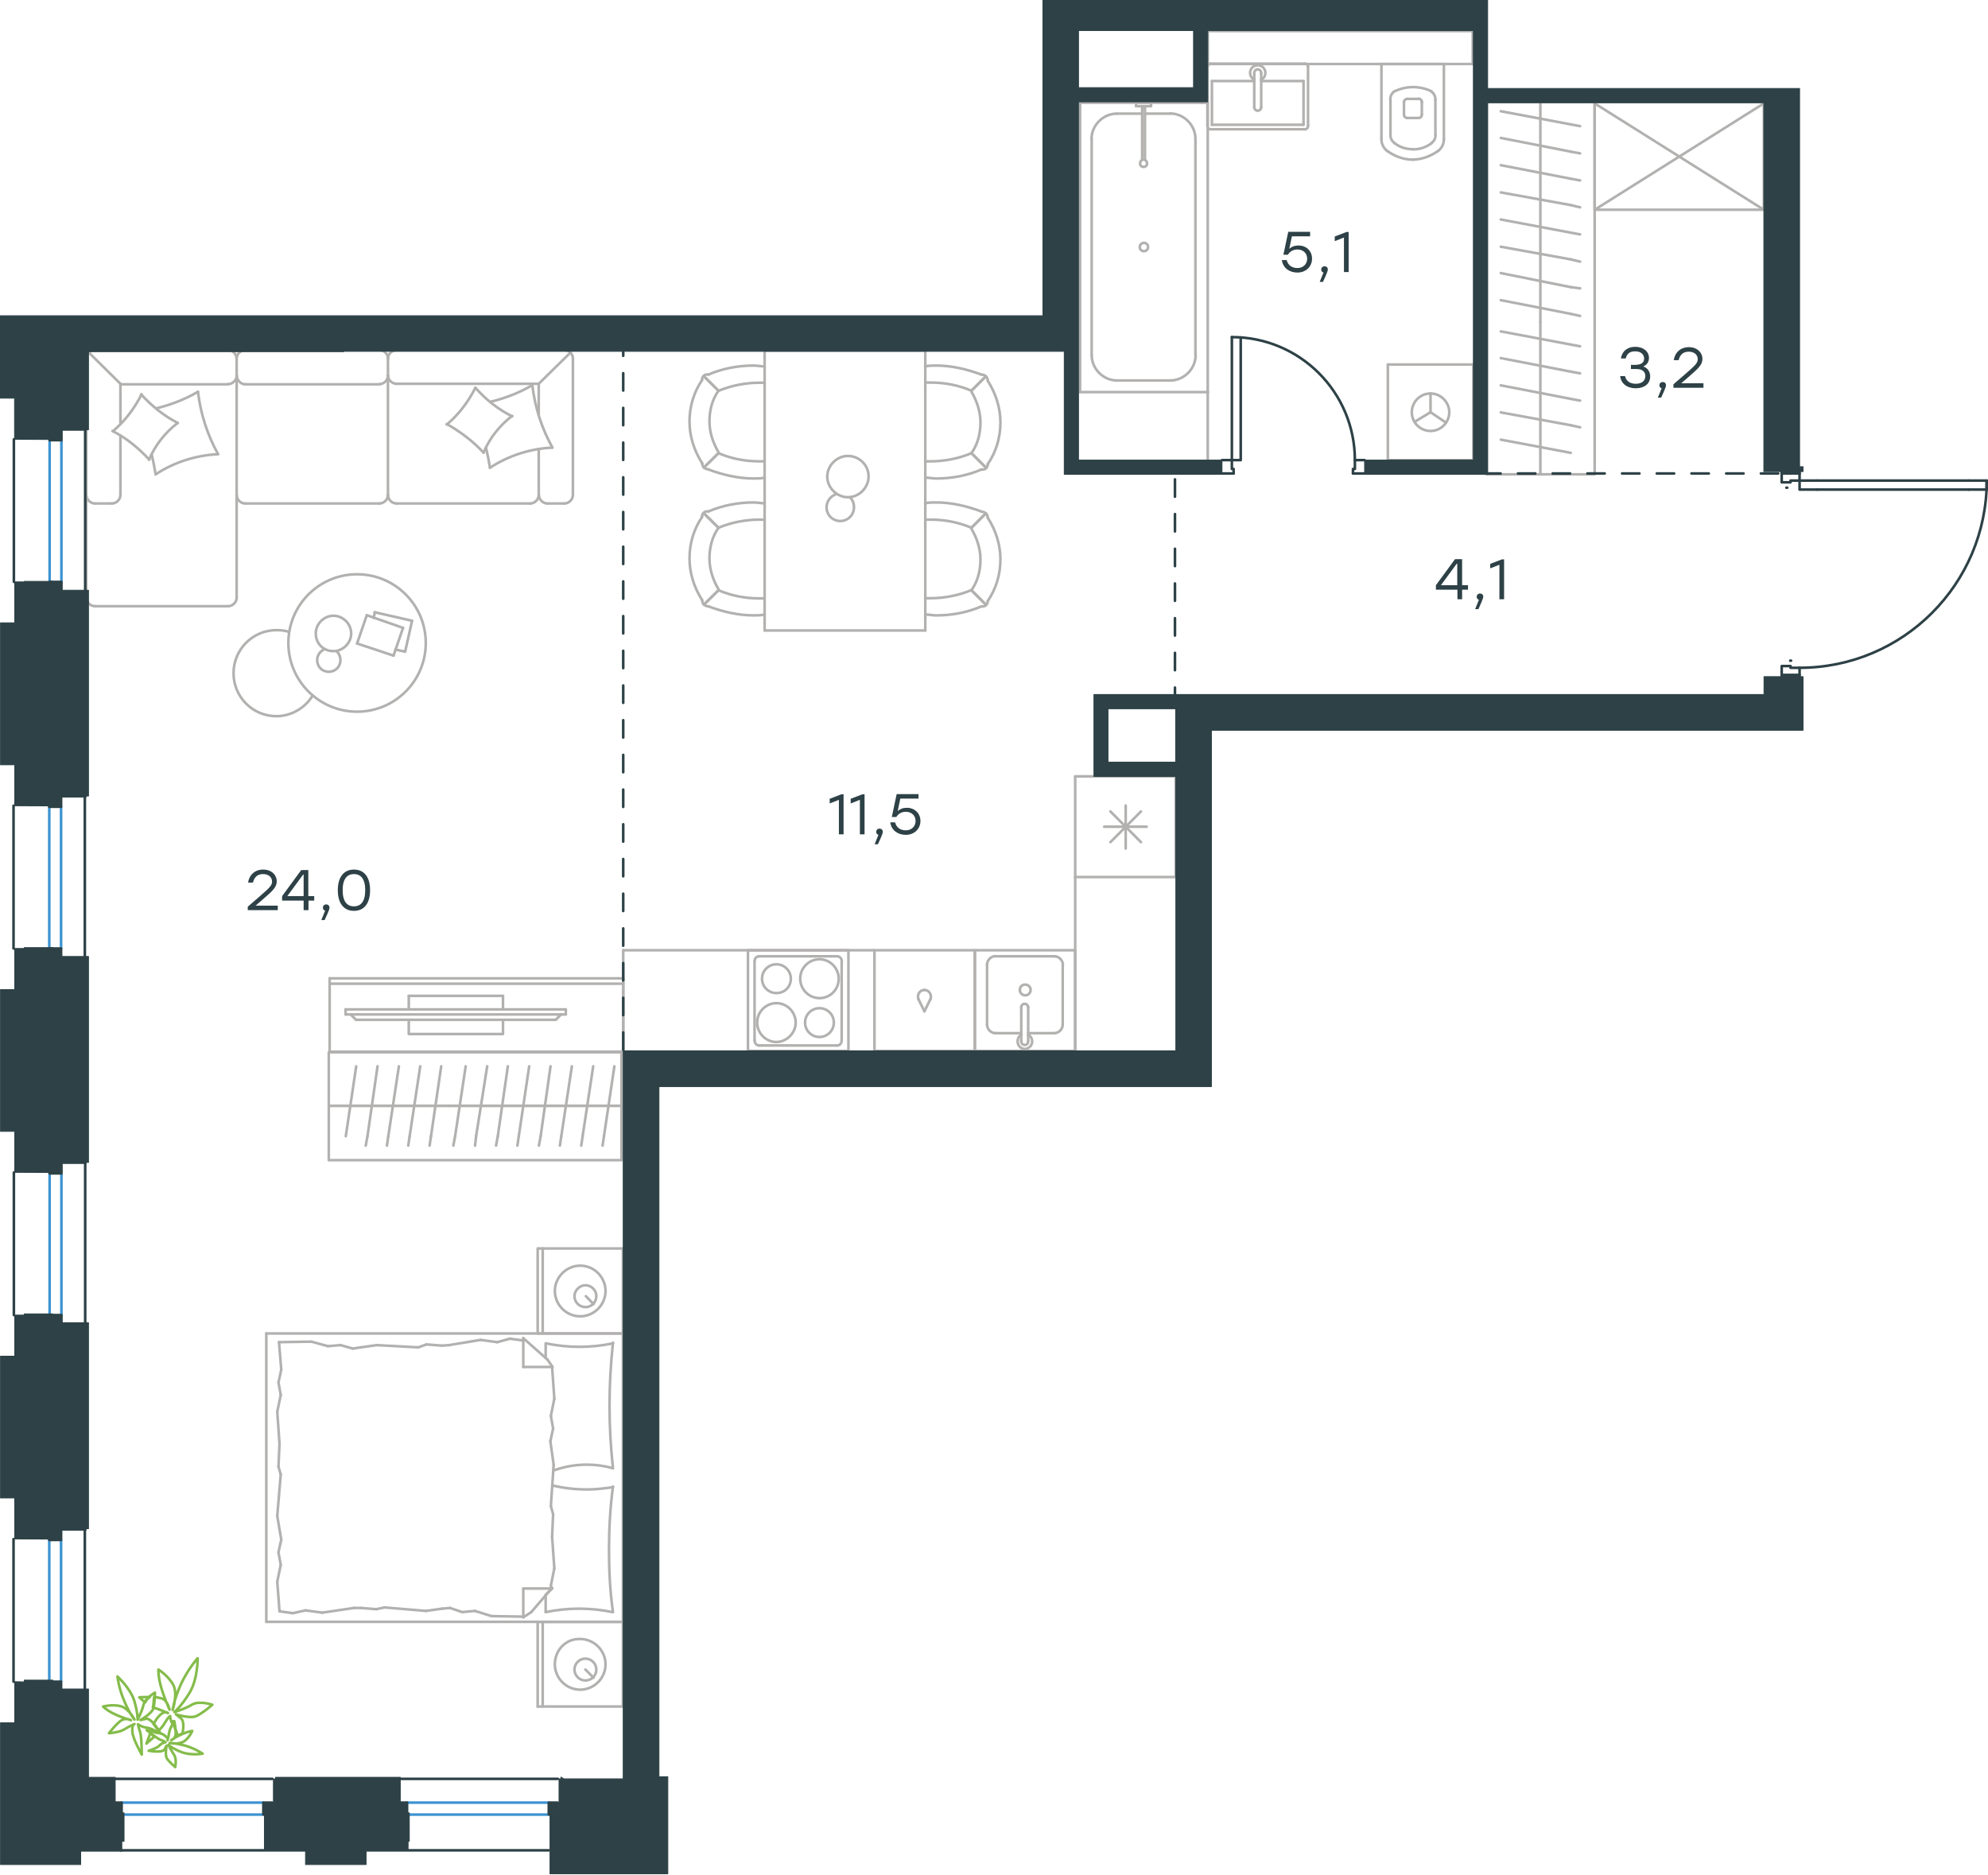 <?xml version="1.0" encoding="utf-8"?>
<!-- Generator: Adobe Illustrator 26.5.0, SVG Export Plug-In . SVG Version: 6.00 Build 0)  -->
<svg version="1.1" id="Слой_1" xmlns="http://www.w3.org/2000/svg" xmlns:xlink="http://www.w3.org/1999/xlink" x="0px" y="0px"
	 viewBox="0 0 1145.8 1080.5" style="enable-background:new 0 0 1145.8 1080.5;" xml:space="preserve">
<style type="text/css">
	.st0{fill:none;stroke:#B2B1B0;stroke-width:1.5;stroke-linecap:round;stroke-linejoin:round;stroke-miterlimit:22.926;}
	.st1{fill:none;stroke:#3C93D0;stroke-width:1.5;stroke-linecap:round;stroke-linejoin:round;stroke-miterlimit:22.926;}
	.st2{fill:none;stroke:#2D4146;stroke-width:1.5;stroke-linecap:round;stroke-linejoin:round;stroke-miterlimit:22.926;}
	.st3{fill:#2D4146;}
	.st4{fill:none;stroke:#2D4146;stroke-width:1.5;stroke-linecap:round;stroke-linejoin:round;stroke-miterlimit:10;}
	.st5{fill:#2D4146;stroke:#2D4146;stroke-width:0.5;stroke-linecap:round;stroke-linejoin:round;stroke-miterlimit:10;}
	
		.st6{fill:none;stroke:#2D4247;stroke-width:1.5;stroke-linecap:round;stroke-linejoin:round;stroke-miterlimit:22.926;stroke-dasharray:10;}
	.st7{fill:none;stroke:#84BC4A;stroke-width:1.5;stroke-linecap:round;stroke-linejoin:round;stroke-miterlimit:22.926;}
</style>
<g>
	<rect x="919.1" y="58.8" class="st0" width="97.5" height="62.1"/>
	<line class="st0" x1="919.1" y1="120.9" x2="1016.6" y2="59.6"/>
	<line class="st0" x1="919.1" y1="59.6" x2="1016.6" y2="120.9"/>
</g>
<g>
	<line class="st0" x1="887.8" y1="273.4" x2="887.8" y2="185.7"/>
	<line class="st0" x1="910.7" y1="199.6" x2="905.3" y2="198.6"/>
	<line class="st0" x1="905.3" y1="198.6" x2="865" y2="191"/>
	<line class="st0" x1="910.7" y1="215.2" x2="905.3" y2="214.2"/>
	<line class="st0" x1="905.3" y1="214.2" x2="865" y2="206.4"/>
	<line class="st0" x1="910.7" y1="230.9" x2="905.3" y2="229.9"/>
	<line class="st0" x1="905.3" y1="229.9" x2="865" y2="222.1"/>
	<line class="st0" x1="910.7" y1="246.3" x2="905.3" y2="245.1"/>
	<line class="st0" x1="905.3" y1="245.1" x2="865" y2="237.7"/>
	<line class="st0" x1="905.3" y1="261" x2="865" y2="253.4"/>
	<rect x="856.9" y="58.8" class="st0" width="62.2" height="214.6"/>
	<line class="st0" x1="887.8" y1="185.7" x2="887.8" y2="58.8"/>
	<line class="st0" x1="910.7" y1="72.7" x2="905.3" y2="71.7"/>
	<line class="st0" x1="905.3" y1="71.7" x2="865" y2="64.1"/>
	<line class="st0" x1="910.7" y1="88.4" x2="905.3" y2="87.4"/>
	<line class="st0" x1="905.3" y1="87.4" x2="865" y2="79.5"/>
	<line class="st0" x1="910.7" y1="104" x2="905.3" y2="103"/>
	<line class="st0" x1="905.3" y1="103" x2="865" y2="95.2"/>
	<line class="st0" x1="910.7" y1="119.5" x2="905.3" y2="118.2"/>
	<line class="st0" x1="905.3" y1="118.2" x2="865" y2="110.9"/>
	<line class="st0" x1="910.7" y1="135.1" x2="905.3" y2="134.1"/>
	<line class="st0" x1="905.3" y1="134.1" x2="865" y2="126.5"/>
	<line class="st0" x1="910.7" y1="150.8" x2="905.3" y2="149.5"/>
	<line class="st0" x1="905.3" y1="149.5" x2="865" y2="142.2"/>
	<line class="st0" x1="910.7" y1="166.2" x2="905.3" y2="165.5"/>
	<line class="st0" x1="905.3" y1="165.5" x2="865" y2="157.4"/>
	<line class="st0" x1="905.3" y1="180.9" x2="865" y2="173"/>
	<line class="st0" x1="910.7" y1="182.1" x2="905.3" y2="180.9"/>
</g>
<g>
	<line class="st0" x1="832.5" y1="36.9" x2="796.2" y2="36.9"/>
	<g>
		<line class="st0" x1="832.2" y1="80.2" x2="832.2" y2="36.9"/>
		<line class="st0" x1="801.4" y1="57.4" x2="801.4" y2="77.8"/>
		<line class="st0" x1="827.3" y1="77.8" x2="827.3" y2="57.4"/>
		<line class="st0" x1="809.2" y1="58.5" x2="809.2" y2="66"/>
		<line class="st0" x1="819.5" y1="66" x2="819.5" y2="58.5"/>
		<line class="st0" x1="817.5" y1="57" x2="811.2" y2="57"/>
		<line class="st0" x1="796.2" y1="36.9" x2="796.2" y2="80.2"/>
		<line class="st0" x1="811.2" y1="68" x2="817.5" y2="68"/>
		<path class="st0" d="M799.4,86.9c4.3,3.1,9.4,5.1,14.6,5.1c0,0,0,0,0.4,0"/>
		<path class="st0" d="M811.2,57c-1.2,0-2,0.8-2,2"/>
		<path class="st0" d="M803.7,52.6c-1.6,1.2-2.4,2.8-2.4,4.7"/>
		<path class="st0" d="M809.2,66c0,1.2,0.8,2,2,2"/>
		<path class="st0" d="M803.7,82.5c3.2,2.4,6.7,3.5,10.6,3.5"/>
		<path class="st0" d="M817.5,68c1.2,0,2-0.8,2-2"/>
		<path class="st0" d="M819.5,58.9c0-1.2-0.8-2-2-2"/>
		<path class="st0" d="M827.3,57.4c0-2-0.8-3.5-2.4-4.7"/>
		<path class="st0" d="M825,52.6c-3.2-1.6-7.1-2.4-10.6-2.4c-3.5,0-7.1,0.8-10.6,2.4"/>
		<path class="st0" d="M825,82.5c1.6-1.2,2.4-2.8,2.4-4.7"/>
		<path class="st0" d="M814,92L814,92c5.5,0,10.6-2,15-5.1"/>
		<path class="st0" d="M796.2,80.2c0,2.8,1.2,5.1,3.2,6.7"/>
		<path class="st0" d="M829,86.9c2-1.6,3.2-3.9,3.2-6.7"/>
		<path class="st0" d="M814.4,86.1L814.4,86.1c3.9,0,7.5-1.2,10.6-3.5"/>
		<path class="st0" d="M801.4,77.8c0,2,0.8,3.5,2.4,4.7"/>
	</g>
	<rect x="696.1" y="17.9" class="st0" width="152.7" height="19"/>
</g>
<g>
	<line class="st0" x1="698.5" y1="71.9" x2="698.5" y2="46.7"/>
	<line class="st0" x1="698.5" y1="46.7" x2="722.9" y2="46.7"/>
	<line class="st0" x1="726.9" y1="46.7" x2="751.3" y2="46.7"/>
	<line class="st0" x1="751.3" y1="71.9" x2="698.5" y2="71.9"/>
	<line class="st0" x1="751.3" y1="46.7" x2="751.3" y2="71.9"/>
	<line class="st0" x1="752.2" y1="36.7" x2="697.7" y2="36.7"/>
	<line class="st0" x1="753.9" y1="72.5" x2="753.9" y2="38.7"/>
	<line class="st0" x1="697.7" y1="74.5" x2="752.2" y2="74.5"/>
	<line class="st0" x1="695.9" y1="38.7" x2="695.9" y2="72.5"/>
	<path class="st0" d="M695.9,72.5c0,1.2,0.7,2,1.7,2"/>
	<path class="st0" d="M752.2,74.5c1,0,1.7-0.8,1.7-2"/>
	<path class="st0" d="M753.9,38.7c0-1.2-0.7-2-1.7-2"/>
	<path class="st0" d="M697.7,36.7c-0.7,0-1.7,0.8-1.7,2"/>
	<line class="st0" x1="726.9" y1="61.8" x2="726.9" y2="42.3"/>
	<line class="st0" x1="722.9" y1="42.3" x2="722.9" y2="61.8"/>
	<path class="st0" d="M726.9,61.8L726.9,61.8c0,1.1-0.9,2-2,2c-1.1,0-2-0.9-2-2v0"/>
	<path class="st0" d="M722.9,45.9c-1.5-0.7-2.4-2.3-2.4-3.9c0-2.5,2-4.4,4.4-4.4c2.5,0,4.4,2,4.4,4.4c0,1.7-0.9,3.2-2.4,3.9"/>
	<path class="st0" d="M722.9,42.3c0-0.1,0-0.2,0-0.3c0-1.1,0.9-2,2-2c1.1,0,2,0.9,2,2c0,0.1,0,0.2,0,0.3"/>
</g>
<g>
	<line class="st0" x1="660.5" y1="65.5" x2="674.5" y2="65.5"/>
	<line class="st0" x1="643.7" y1="65.5" x2="658.3" y2="65.5"/>
	<line class="st0" x1="689" y1="80" x2="689" y2="204.7"/>
	<line class="st0" x1="674.5" y1="219.3" x2="643.7" y2="219.3"/>
	<line class="st0" x1="622.5" y1="226" x2="622.5" y2="59.2"/>
	<line class="st0" x1="696.1" y1="226" x2="622.5" y2="226"/>
	<line class="st0" x1="629.2" y1="204.7" x2="629.2" y2="80"/>
	<line class="st0" x1="696.1" y1="59.2" x2="696.1" y2="226"/>
	<line class="st0" x1="622.5" y1="59.2" x2="696.1" y2="59.2"/>
	<path class="st0" d="M674.5,219.3c7.9,0,14.6-6.7,14.6-14.6"/>
	<path class="st0" d="M643.7,65.5c-7.9,0-14.6,6.7-14.6,14.6"/>
	<path class="st0" d="M629.2,204.7c0,7.9,6.7,14.6,14.6,14.6"/>
	<path class="st0" d="M689,80c0-7.9-6.7-14.6-14.6-14.6"/>
	<line class="st0" x1="691.8" y1="59.2" x2="693.7" y2="59.2"/>
	<line class="st0" x1="659.9" y1="61.2" x2="659.9" y2="92.2"/>
	<line class="st0" x1="658.3" y1="92.2" x2="658.3" y2="61.2"/>
	<line class="st0" x1="654.8" y1="59.2" x2="663.4" y2="59.2"/>
	<line class="st0" x1="663.4" y1="59.2" x2="663.4" y2="61.2"/>
	<line class="st0" x1="663.4" y1="61.2" x2="654.8" y2="61.2"/>
	<line class="st0" x1="654.8" y1="61.2" x2="654.8" y2="59.2"/>
	<path class="st0" d="M658.3,92.2c-0.8,0.4-1.2,1.2-1.2,2c0,1.2,0.8,2,2,2c1.2,0,2-0.8,2-2c0-0.8-0.4-1.6-1.2-2"/>
	<path class="st0" d="M659.3,140c-1.3,0-2.4,1.1-2.4,2.4s1.1,2.4,2.4,2.4c1.3,0,2.4-1.1,2.4-2.4C661.7,140.9,660.6,140,659.3,140z"
		/>
</g>
<g>
	<line class="st0" x1="849.2" y1="210.1" x2="799.9" y2="210.1"/>
	<g>
		<line class="st0" x1="799.9" y1="265.2" x2="799.9" y2="210.1"/>
		<line class="st0" x1="834.4" y1="265.2" x2="849.2" y2="265.2"/>
		<line class="st0" x1="799.9" y1="265.2" x2="849.2" y2="265.2"/>
		<line class="st0" x1="824.5" y1="237.6" x2="833.4" y2="243.6"/>
		<line class="st0" x1="824.5" y1="237.6" x2="824.5" y2="226.8"/>
		<line class="st0" x1="824.5" y1="237.6" x2="815.2" y2="243.2"/>
		<path class="st0" d="M824.5,226.8c-6,0-10.8,4.9-10.8,10.8c0,6,4.9,10.8,10.8,10.8c6,0,10.8-4.9,10.8-10.8
			C835.3,231.9,830.5,226.8,824.5,226.8z"/>
		<line class="st0" x1="849.2" y1="265.2" x2="849.2" y2="210"/>
	</g>
</g>
<line class="st0" x1="696.1" y1="226" x2="696.1" y2="264.6"/>
<g>
	<line class="st0" x1="677.6" y1="447.5" x2="677.6" y2="505.5"/>
	<line class="st0" x1="648.8" y1="464.3" x2="648.8" y2="489.1"/>
	<line class="st0" x1="640" y1="485.4" x2="657.6" y2="467.7"/>
	<line class="st0" x1="640" y1="467.7" x2="657.6" y2="485.4"/>
	<line class="st0" x1="636.4" y1="476.5" x2="660.9" y2="476.5"/>
	<line class="st0" x1="677.6" y1="505.5" x2="619.7" y2="505.5"/>
	<line class="st0" x1="619.7" y1="447.5" x2="619.7" y2="505.5"/>
	<line class="st0" x1="677.6" y1="447.5" x2="619.7" y2="447.5"/>
</g>
<g>
	<rect x="561.8" y="547.7" class="st0" width="57.9" height="58"/>
	<line class="st0" x1="588.6" y1="580.6" x2="588.6" y2="600"/>
	<line class="st0" x1="592.6" y1="595.5" x2="607.8" y2="595.5"/>
	<line class="st0" x1="607.8" y1="551.2" x2="573.7" y2="551.2"/>
	<line class="st0" x1="573.7" y1="595.5" x2="588.6" y2="595.5"/>
	<line class="st0" x1="568.9" y1="556" x2="568.9" y2="590.6"/>
	<line class="st0" x1="592.6" y1="600" x2="592.6" y2="580.6"/>
	<line class="st0" x1="612.5" y1="590.6" x2="612.5" y2="556"/>
	<path class="st0" d="M588.6,580.6L588.6,580.6c0-1.1,0.8-2,2-2c1.1,0,2,0.9,2,2"/>
	<path class="st0" d="M612.5,590.6c0,2.6-2.3,4.9-4.8,4.9"/>
	<path class="st0" d="M592.6,596.3c1.4,0.9,2.3,2.3,2.3,4c0,2.3-2,4.3-4.2,4.3c-2.3,0-4.2-2-4.2-4.3c0-1.7,0.8-3.1,2.3-4"/>
	<path class="st0" d="M568.9,556c0-2.6,2.3-4.9,4.8-4.9"/>
	<path class="st0" d="M573.7,595.5c-2.5,0-4.8-2.3-4.8-4.9"/>
	<path class="st0" d="M607.8,551.2c2.5,0,4.8,2.3,4.8,4.9"/>
	<path class="st0" d="M592.6,600v0.3c0,1.1-0.8,2-2,2c-1.1,0-2-0.9-2-2V600"/>
	<path class="st0" d="M587.8,570.6c0,1.7,1.4,3.1,3.1,3.1c1.7,0,3.1-1.4,3.1-3.1c0-1.7-1.4-3.1-3.1-3.1
		C588.9,567.5,587.8,568.9,587.8,570.6z"/>
</g>
<g>
	<path class="st0" d="M455.8,564.1c0-4.6-3.7-8.3-8.3-8.3c-4.6,0-8.3,3.7-8.3,8.3c0,4.6,3.7,8.3,8.3,8.3
		C452,572.4,455.8,569,455.8,564.1z"/>
	<path class="st0" d="M458.6,589.4c0-6-4.9-11.2-11.1-11.2c-6,0-11.1,4.9-11.1,11.2c0,6,4.9,11.2,11.1,11.2
		C453.5,600.5,458.6,595.4,458.6,589.4z"/>
	<path class="st0" d="M480.6,589.4c0-4.6-3.7-8.3-8.3-8.3c-4.6,0-8.3,3.7-8.3,8.3c0,4.6,3.7,8.3,8.3,8.3
		C476.9,597.7,480.6,594,480.6,589.4z"/>
	<path class="st0" d="M483.4,564.1c0-6-4.9-11.2-11.1-11.2c-6,0-11.1,4.9-11.1,11.2c0,6,4.9,11.2,11.1,11.2S483.4,570.4,483.4,564.1
		z"/>
	<line class="st0" x1="434.9" y1="599.7" x2="434.9" y2="554.1"/>
	<line class="st0" x1="482.6" y1="602.6" x2="437.5" y2="602.6"/>
	<line class="st0" x1="485.1" y1="554.1" x2="485.1" y2="599.7"/>
	<line class="st0" x1="437.5" y1="551.2" x2="482.6" y2="551.2"/>
	<path class="st0" d="M485.1,599.7L485.1,599.7c0,1.7-1.1,2.9-2.6,2.9"/>
	<path class="st0" d="M434.9,554.1L434.9,554.1c0-1.7,1.1-2.9,2.6-2.9"/>
	<path class="st0" d="M437.5,602.6L437.5,602.6c-1.4,0-2.6-1.4-2.6-2.9"/>
	<path class="st0" d="M482.6,551.2L482.6,551.2c1.4,0,2.6,1.4,2.6,2.9"/>
	<rect x="431.1" y="547.7" class="st0" width="57.9" height="58"/>
</g>
<g>
	<rect x="504" y="547.7" class="st0" width="57.9" height="58"/>
	<line class="st0" x1="532.8" y1="582.9" x2="536.2" y2="576"/>
	<line class="st0" x1="529.4" y1="576" x2="532.8" y2="582.9"/>
	<path class="st0" d="M529.4,576c-0.3-0.6-0.3-1.1-0.3-1.7c0-2,1.7-3.7,3.7-3.7"/>
	<path class="st0" d="M536.2,576c0.3-0.6,0.3-1.1,0.3-1.7c0-2-1.7-3.7-3.7-3.7"/>
</g>
<line class="st0" x1="619.7" y1="505.5" x2="619.7" y2="605.8"/>
<line class="st0" x1="504" y1="547.7" x2="359.2" y2="547.7"/>
<line class="st0" x1="359.2" y1="547.7" x2="359.2" y2="605.1"/>
<g>
	<line class="st0" x1="440.7" y1="363.4" x2="440.7" y2="202"/>
	<line class="st0" x1="533.3" y1="202" x2="533.3" y2="363.4"/>
	<g>
		<line class="st0" x1="440.7" y1="202" x2="533.3" y2="202"/>
		<line class="st0" x1="533.3" y1="363.4" x2="440.7" y2="363.4"/>
		<path class="st0" d="M488.7,262.8c-6.4,0-11.9,5.5-11.9,11.9c0,6.4,5.5,11.9,11.9,11.9c6.4,0,11.9-5.5,11.9-11.9
			C500.7,268,495.1,262.8,488.7,262.8z"/>
		<path class="st0" d="M489.9,286.6c1.5,1.5,2.3,3.5,2.3,5.8c0,4.4-3.5,7.9-7.9,7.9s-7.9-3.5-7.9-7.9c0-3.5,2.3-6.4,5.5-7.6"/>
	</g>
	<g>
		<path class="st0" d="M559.9,261.2c3.7-5.2,5.2-11.5,5.2-17.7c0-6.3-2.1-12.5-5.2-17.7"/>
		<path class="st0" d="M533.3,275.3c2.1,0,4.2,0.5,6.3,0.5c8.9,0,17.7-1.6,26.1-5.2"/>
		<path class="st0" d="M565.6,215.9c-8.3-3.1-17.2-5.2-26.1-5.2c-2.1,0-4.2,0-6.3,0.5"/>
		<path class="st0" d="M533.3,265.9c1,0,2.1,0,3.1,0c7.8,0,16.2-1.6,23.5-4.7"/>
		<path class="st0" d="M559.9,225.2c-7.3-3.1-15.1-4.7-23.5-4.7c-1,0-2.1,0-3.1,0"/>
		<path class="st0" d="M569.3,267.5c4.7-6.8,7.3-15.1,7.3-24c0-8.3-2.6-16.7-7.3-24"/>
		<line class="st0" x1="559.9" y1="261.2" x2="568.2" y2="269.5"/>
		<line class="st0" x1="559.9" y1="225.2" x2="568.2" y2="216.9"/>
		<line class="st0" x1="559.9" y1="261.2" x2="568.2" y2="269.5"/>
		<line class="st0" x1="559.9" y1="225.2" x2="568.2" y2="216.9"/>
		<path class="st0" d="M569.3,219.5c0-2.1-1.6-3.6-3.7-3.6"/>
		<path class="st0" d="M565.6,270.6c2.1,0.4,3.7-1,3.7-3.1"/>
		<path class="st0" d="M559.9,340.2c3.7-5.2,5.2-11.5,5.2-17.7c0-6.3-2.1-12.5-5.2-17.7"/>
		<path class="st0" d="M533.3,354.2c2.1,0,4.2,0.5,6.3,0.5c8.9,0,17.7-1.6,26.1-5.2"/>
		<path class="st0" d="M565.6,294.8c-8.3-3.1-17.2-5.2-26.1-5.2c-2.1,0-4.2,0-6.3,0.5"/>
		<path class="st0" d="M533.3,344.8c1,0,2.1,0,3.1,0c7.8,0,16.2-1.6,23.5-4.7"/>
		<path class="st0" d="M559.9,304.2c-7.3-3.1-15.1-4.7-23.5-4.7c-1,0-2.1,0-3.1,0"/>
		<path class="st0" d="M569.3,346.4c4.7-6.8,7.3-15.1,7.3-24c0-8.3-2.6-16.7-7.3-24"/>
		<line class="st0" x1="559.9" y1="340.2" x2="568.2" y2="348.5"/>
		<line class="st0" x1="559.9" y1="304.2" x2="568.2" y2="295.9"/>
		<line class="st0" x1="559.9" y1="340.2" x2="568.2" y2="348.5"/>
		<line class="st0" x1="559.9" y1="304.2" x2="568.2" y2="295.9"/>
		<path class="st0" d="M569.3,298.5c0-2.1-1.6-3.6-3.7-3.6"/>
		<path class="st0" d="M565.6,349.5c2.1,0.4,3.7-1,3.7-3.1"/>
	</g>
	<g>
		<path class="st0" d="M414.1,304.2c-3.7,5.2-5.2,11.5-5.2,17.7c0,6.3,2.1,12.5,5.2,17.7"/>
		<path class="st0" d="M440.7,290.1c-2.1,0-4.2-0.5-6.3-0.5c-8.9,0-17.7,1.6-26.1,5.2"/>
		<path class="st0" d="M408.3,349.5c8.3,3.1,17.2,5.2,26.1,5.2c2.1,0,4.2,0,6.3-0.5"/>
		<path class="st0" d="M440.7,299.5c-1,0-2.1,0-3.1,0c-7.8,0-16.2,1.6-23.5,4.7"/>
		<path class="st0" d="M414.1,340.2c7.3,3.1,15.1,4.7,23.5,4.7c1,0,2.1,0,3.1,0"/>
		<path class="st0" d="M404.7,297.9c-4.7,6.8-7.3,15.1-7.3,24c0,8.3,2.6,16.7,7.3,24"/>
		<line class="st0" x1="414.1" y1="304.2" x2="405.7" y2="295.9"/>
		<line class="st0" x1="414.1" y1="340.2" x2="405.7" y2="348.5"/>
		<line class="st0" x1="414.1" y1="304.2" x2="405.7" y2="295.9"/>
		<line class="st0" x1="414.1" y1="340.2" x2="405.7" y2="348.5"/>
		<path class="st0" d="M404.7,345.9c0,2.1,1.6,3.6,3.7,3.6"/>
		<path class="st0" d="M408.3,294.8c-2.1-0.4-3.7,1-3.7,3.1"/>
		<path class="st0" d="M414.1,225.2c-3.7,5.2-5.2,11.5-5.2,17.7c0,6.3,2.1,12.5,5.2,17.7"/>
		<path class="st0" d="M440.7,211.2c-2.1,0-4.2-0.5-6.3-0.5c-8.9,0-17.7,1.6-26.1,5.2"/>
		<path class="st0" d="M408.3,270.6c8.3,3.1,17.2,5.2,26.1,5.2c2.1,0,4.2,0,6.3-0.5"/>
		<path class="st0" d="M440.7,220.6c-1,0-2.1,0-3.1,0c-7.8,0-16.2,1.6-23.5,4.7"/>
		<path class="st0" d="M414.1,261.2c7.3,3.1,15.1,4.7,23.5,4.7c1,0,2.1,0,3.1,0"/>
		<path class="st0" d="M404.7,219c-4.7,6.8-7.3,15.1-7.3,24c0,8.3,2.6,16.7,7.3,24"/>
		<line class="st0" x1="414.1" y1="225.2" x2="405.7" y2="216.9"/>
		<line class="st0" x1="414.1" y1="261.2" x2="405.7" y2="269.5"/>
		<line class="st0" x1="414.1" y1="225.2" x2="405.7" y2="216.9"/>
		<line class="st0" x1="414.1" y1="261.2" x2="405.7" y2="269.5"/>
		<path class="st0" d="M404.7,266.9c0,2.1,1.6,3.6,3.7,3.6"/>
		<path class="st0" d="M408.3,215.9c-2.1-0.4-3.7,1-3.7,3.1"/>
	</g>
</g>
<g>
	<line class="st0" x1="330.2" y1="206.7" x2="330.2" y2="285.3"/>
	<line class="st0" x1="218.7" y1="290.2" x2="141.3" y2="290.2"/>
	<line class="st0" x1="136.4" y1="285.3" x2="136.4" y2="344.5"/>
	<line class="st0" x1="131.4" y1="349.4" x2="54.7" y2="349.4"/>
	<line class="st0" x1="49.7" y1="344.5" x2="49.7" y2="206.7"/>
	<line class="st0" x1="54.7" y1="201.7" x2="131.4" y2="201.7"/>
	<line class="st0" x1="325.3" y1="290.2" x2="315.5" y2="290.2"/>
	<line class="st0" x1="310.5" y1="285.3" x2="310.5" y2="258.8"/>
	<line class="st0" x1="310.5" y1="221.2" x2="228.5" y2="221.2"/>
	<line class="st0" x1="69.4" y1="221.2" x2="69.4" y2="244.1"/>
	<line class="st0" x1="64.5" y1="290.2" x2="54.7" y2="290.2"/>
	<line class="st0" x1="49.7" y1="285.3" x2="49.7" y2="206.7"/>
	<line class="st0" x1="328.6" y1="203.4" x2="310.5" y2="221.2"/>
	<line class="st0" x1="69.4" y1="221.2" x2="51.2" y2="203.2"/>
	<line class="st0" x1="223.6" y1="216.5" x2="223.6" y2="206.7"/>
	<line class="st0" x1="136.4" y1="285.3" x2="136.4" y2="216.5"/>
	<line class="st0" x1="223.6" y1="285.3" x2="223.6" y2="216.5"/>
	<line class="st0" x1="136.4" y1="216.5" x2="136.4" y2="206.7"/>
	<line class="st0" x1="305.6" y1="290.2" x2="228.5" y2="290.2"/>
	<line class="st0" x1="228.5" y1="201.7" x2="325.3" y2="201.7"/>
	<line class="st0" x1="218.7" y1="221.5" x2="141.3" y2="221.5"/>
	<line class="st0" x1="141.3" y1="201.7" x2="218.7" y2="201.7"/>
	<line class="st0" x1="131.4" y1="221.5" x2="69.4" y2="221.5"/>
	<line class="st0" x1="69.4" y1="251.1" x2="69.4" y2="285.3"/>
	<line class="st0" x1="310.5" y1="239.2" x2="310.5" y2="221.2"/>
	<path class="st0" d="M325.3,201.7c2.6,0,4.9,2.3,4.9,4.9"/>
	<path class="st0" d="M49.7,206.7c0-2.6,2.3-4.9,4.9-4.9"/>
	<path class="st0" d="M54.7,349.4c-2.6,0-4.9-2.3-4.9-4.9"/>
	<path class="st0" d="M330.2,285.3c0,2.6-2.3,4.9-4.9,4.9"/>
	<path class="st0" d="M315.5,290.2c-2.6,0-4.9-2.3-4.9-4.9"/>
	<path class="st0" d="M310.5,285.3c0,2.6-2.3,4.9-4.9,4.9"/>
	<path class="st0" d="M141.3,290.2c-2.6,0-4.9-2.3-4.9-4.9"/>
	<path class="st0" d="M223.6,285.3c0,2.6-2.3,4.9-4.9,4.9"/>
	<path class="st0" d="M228.5,290.2c-2.6,0-4.9-2.3-4.9-4.9"/>
	<path class="st0" d="M69.4,285.3c0,2.6-2.3,4.9-4.9,4.9"/>
	<path class="st0" d="M54.7,290.2c-2.6,0-4.9-2.3-4.9-4.9"/>
	<path class="st0" d="M228.5,221.2c-2.6,0-4.9-2.3-4.9-4.9"/>
	<path class="st0" d="M223.6,206.7c0-2.6,2.3-4.9,4.9-4.9"/>
	<path class="st0" d="M223.6,216.5c0,2.6-2.3,4.9-4.9,4.9"/>
	<path class="st0" d="M218.7,201.7c2.6,0,4.9,2.3,4.9,4.9"/>
	<path class="st0" d="M141.3,221.5c-2.6,0-4.9-2.5-4.9-5.2"/>
	<path class="st0" d="M136.4,206.7c0-2.6,2.3-4.9,4.9-4.9"/>
	<path class="st0" d="M136.4,216.5c0,2.6-2.3,4.9-4.9,4.9"/>
	<path class="st0" d="M131.4,201.7c2.6,0,4.9,2.3,4.9,4.9"/>
	<path class="st0" d="M87.4,261.8c0.9,3.8,1.7,7.8,2.3,11.6"/>
	<path class="st0" d="M89.7,273.4c10.7-7,23.2-11,35.9-11.6"/>
	<path class="st0" d="M125.7,261.8c-6.1-11-10.1-23.2-11.6-36"/>
	<path class="st0" d="M114.1,225.8c-7.5,4.4-15.6,7.5-24.1,9.6"/>
	<path class="st0" d="M64.8,248.4c8.1,4.1,15.1,9.9,21.2,16.5"/>
	<path class="st0" d="M85.9,265c3.5-8.4,9.3-15.7,16.5-21.2"/>
	<path class="st0" d="M102.5,243.8c-8.1-4.1-15.1-9.9-21.2-16.5"/>
	<path class="st0" d="M81.6,227.3c-4.1,8.1-9.6,15.4-16.5,21.2"/>
	<path class="st0" d="M257.5,244.4c7.8,4.4,15.1,9.9,21.2,16.5"/>
	<path class="st0" d="M278.7,260.9c3.5-8.4,9.3-15.7,16.5-21.2"/>
	<path class="st0" d="M295.2,240c-8.1-4.1-15.1-9.6-21.2-16.5"/>
	<path class="st0" d="M274,223.5c-4.1,8.1-9.6,15.4-16.5,21.2"/>
	<path class="st0" d="M280.1,258c0.9,3.8,1.7,7.8,2.3,11.6"/>
	<path class="st0" d="M282.4,269.6c10.7-7,23.2-11,35.9-11.6"/>
	<path class="st0" d="M318.4,258c-6.1-11-10.1-23.2-11.6-36"/>
	<path class="st0" d="M306.8,222c-7.5,4.4-15.6,7.5-24.1,9.6"/>
	<path class="st0" d="M136.4,344.5c0,2.6-2.3,4.9-4.9,4.9"/>
</g>
<g>
	<line class="st0" x1="237.5" y1="357.8" x2="233.5" y2="375.6"/>
	<line class="st0" x1="233.5" y1="375.6" x2="227.9" y2="374.4"/>
	<line class="st0" x1="215.4" y1="356.1" x2="216" y2="352.9"/>
	<line class="st0" x1="216" y1="352.9" x2="237.5" y2="357.8"/>
	<line class="st0" x1="232.3" y1="361.9" x2="226.8" y2="377.9"/>
	<line class="st0" x1="226.8" y1="377.9" x2="205.8" y2="370.9"/>
	<line class="st0" x1="205.8" y1="370.9" x2="211.4" y2="354.6"/>
	<line class="st0" x1="211.4" y1="354.6" x2="232.3" y2="361.9"/>
	<ellipse class="st0" cx="205.8" cy="370.6" rx="39.6" ry="39.6"/>
	<path class="st0" d="M192.2,375.3c5.5,0,10.2-4.7,10.2-10.2c0-5.5-4.7-10.2-10.2-10.2c-5.5,0-10.2,4.7-10.2,10.2
		C182,370.9,186.3,375.3,192.2,375.3z"/>
	<path class="st0" d="M193.9,375.3c1.5,1.2,2.3,3.2,2.3,5.2c0,3.8-2.9,6.7-6.7,6.7c-3.8,0-6.7-2.9-6.7-6.7c0-2.9,1.7-5.2,4.4-6.4"/>
	<path class="st0" d="M180.2,400.9c-4.4,7.3-12.5,11.9-20.9,11.9c-13.7,0-24.7-11.1-24.7-24.8c0-13.7,11.1-24.8,24.7-24.8
		c2.4,0,4.8,0.2,7.3,1"/>
</g>
<g>
	<g>
		<line class="st0" x1="359.2" y1="567" x2="190" y2="567"/>
		<polyline class="st0" points="190,563.9 190,606.2 359.2,606.2 359.2,563.9 		"/>
		<line class="st0" x1="359.2" y1="563.9" x2="190" y2="563.9"/>
	</g>
	<g>
		<polyline class="st0" points="235.6,587.8 235.6,596 289.9,596 289.9,587.8 		"/>
		<line class="st0" x1="289.9" y1="581.8" x2="289.9" y2="574"/>
		<line class="st0" x1="289.9" y1="574" x2="235.6" y2="574"/>
		<line class="st0" x1="235.6" y1="574" x2="235.6" y2="581.8"/>
		<line class="st0" x1="326.1" y1="581.8" x2="326.1" y2="584.7"/>
		<line class="st0" x1="205.2" y1="587.8" x2="202.1" y2="584.7"/>
		<line class="st0" x1="323.4" y1="584.7" x2="320.3" y2="587.8"/>
		<line class="st0" x1="199.2" y1="584.7" x2="326.1" y2="584.7"/>
		<line class="st0" x1="326.1" y1="581.8" x2="199.2" y2="581.8"/>
		<line class="st0" x1="199.2" y1="581.8" x2="199.2" y2="584.7"/>
		<line class="st0" x1="320.3" y1="587.8" x2="205.2" y2="587.8"/>
	</g>
</g>
<g>
	<line class="st0" x1="189.6" y1="637.4" x2="258.5" y2="637.4"/>
	<line class="st0" x1="247.6" y1="660.3" x2="248.4" y2="654.9"/>
	<line class="st0" x1="248.4" y1="654.9" x2="254.3" y2="614.6"/>
	<line class="st0" x1="235.3" y1="660.3" x2="236.1" y2="654.9"/>
	<line class="st0" x1="236.1" y1="654.9" x2="242.2" y2="614.6"/>
	<line class="st0" x1="223" y1="660.3" x2="223.8" y2="654.9"/>
	<line class="st0" x1="223.8" y1="654.9" x2="229.9" y2="614.6"/>
	<line class="st0" x1="210.8" y1="660.3" x2="211.8" y2="654.9"/>
	<line class="st0" x1="211.8" y1="654.9" x2="217.6" y2="614.6"/>
	<line class="st0" x1="199.3" y1="654.9" x2="205.3" y2="614.6"/>
	<rect x="189.5" y="606.5" class="st0" width="168.7" height="62.2"/>
	<line class="st0" x1="258.5" y1="637.4" x2="358.2" y2="637.4"/>
	<line class="st0" x1="347.3" y1="660.3" x2="348.1" y2="654.9"/>
	<line class="st0" x1="348.1" y1="654.9" x2="354.1" y2="614.6"/>
	<line class="st0" x1="335" y1="660.3" x2="335.8" y2="654.9"/>
	<line class="st0" x1="335.8" y1="654.9" x2="341.9" y2="614.6"/>
	<line class="st0" x1="322.7" y1="660.3" x2="323.5" y2="654.9"/>
	<line class="st0" x1="323.5" y1="654.9" x2="329.6" y2="614.6"/>
	<line class="st0" x1="310.6" y1="660.3" x2="311.6" y2="654.9"/>
	<line class="st0" x1="311.6" y1="654.9" x2="317.3" y2="614.6"/>
	<line class="st0" x1="298.2" y1="660.3" x2="299" y2="654.9"/>
	<line class="st0" x1="299" y1="654.9" x2="305" y2="614.6"/>
	<line class="st0" x1="285.9" y1="660.3" x2="286.9" y2="654.9"/>
	<line class="st0" x1="286.9" y1="654.9" x2="292.7" y2="614.6"/>
	<line class="st0" x1="273.8" y1="660.3" x2="274.4" y2="654.9"/>
	<line class="st0" x1="274.4" y1="654.9" x2="280.8" y2="614.6"/>
	<line class="st0" x1="262.3" y1="654.9" x2="268.4" y2="614.6"/>
	<line class="st0" x1="261.3" y1="660.3" x2="262.3" y2="654.9"/>
</g>
<g>
	<line class="st0" x1="359" y1="934.8" x2="359" y2="983.6"/>
	<line class="st0" x1="309.9" y1="983.6" x2="309.9" y2="934.8"/>
	<line class="st0" x1="309.9" y1="934.8" x2="359" y2="934.8"/>
	<line class="st0" x1="359" y1="983.6" x2="309.9" y2="983.6"/>
	<line class="st0" x1="337.4" y1="962.3" x2="342.1" y2="967"/>
	<line class="st0" x1="312.8" y1="983.6" x2="312.8" y2="934.8"/>
	<path class="st0" d="M319.8,959.3c0,8,6.6,14.6,14.6,14.6c8,0,14.6-6.6,14.6-14.6c0-8-6.6-14.6-14.6-14.6
		C326.1,944.4,319.8,951.1,319.8,959.3z"/>
	<path class="st0" d="M331.1,962.3c0,3.6,3,6.3,6.3,6.3c3.7,0,6.3-3,6.3-6.3c0-3.6-3-6.3-6.3-6.3C334.1,956,331.1,958.7,331.1,962.3
		z"/>
	<line class="st0" x1="359" y1="768.6" x2="359" y2="934.8"/>
	<line class="st0" x1="314.5" y1="782.7" x2="314.5" y2="774.3"/>
	<line class="st0" x1="318.2" y1="915.6" x2="301.6" y2="915.6"/>
	<line class="st0" x1="314.5" y1="919.2" x2="318.2" y2="915.6"/>
	<line class="st0" x1="153.5" y1="768.6" x2="359" y2="768.6"/>
	<line class="st0" x1="301.6" y1="932.2" x2="301.6" y2="915.6"/>
	<line class="st0" x1="359" y1="934.8" x2="153.5" y2="934.8"/>
	<line class="st0" x1="301.6" y1="771.3" x2="315.5" y2="783.6"/>
	<line class="st0" x1="315.5" y1="783.6" x2="318.5" y2="787.9"/>
	<line class="st0" x1="314.5" y1="929.2" x2="314.5" y2="919.5"/>
	<line class="st0" x1="318.2" y1="787.9" x2="301.6" y2="787.9"/>
	<line class="st0" x1="318.2" y1="915.2" x2="306.2" y2="929.2"/>
	<line class="st0" x1="306.2" y1="929.2" x2="301.6" y2="932.2"/>
	<line class="st0" x1="301.6" y1="771.3" x2="301.6" y2="787.9"/>
	<line class="st0" x1="160.5" y1="845.3" x2="161.1" y2="832.3"/>
	<line class="st0" x1="162.1" y1="887.4" x2="159.8" y2="873.8"/>
	<line class="st0" x1="161.8" y1="902" x2="160.5" y2="894.7"/>
	<line class="st0" x1="160.5" y1="894.7" x2="162.1" y2="887.4"/>
	<line class="st0" x1="161.8" y1="849.9" x2="160.5" y2="845.3"/>
	<line class="st0" x1="159.8" y1="873.8" x2="161.8" y2="849.9"/>
	<line class="st0" x1="161.1" y1="928.8" x2="159.8" y2="911.6"/>
	<line class="st0" x1="159.8" y1="911.6" x2="161.8" y2="902"/>
	<line class="st0" x1="162.1" y1="789.5" x2="160.8" y2="773.6"/>
	<line class="st0" x1="161.8" y1="804.1" x2="160.5" y2="796.8"/>
	<line class="st0" x1="160.5" y1="796.8" x2="162.1" y2="789.5"/>
	<line class="st0" x1="161.1" y1="832.3" x2="159.8" y2="813.7"/>
	<line class="st0" x1="159.8" y1="813.7" x2="161.8" y2="804.1"/>
	<line class="st0" x1="153.5" y1="768.6" x2="153.5" y2="934.8"/>
	<path class="st0" d="M353.3,846.3c-1.3-11.9-2-23.9-2-36.2c0-11.9,0.7-24.2,2-36.2"/>
	<path class="st0" d="M318.9,847.6c6.6-2.3,12.5-3.4,19.5-3.4c5,0,10,0.7,14.6,2"/>
	<path class="st0" d="M353.3,774.3c-6.3,1.3-12.9,2-19.3,2c-6.6,0-12.9-0.7-19.3-2"/>
	<path class="st0" d="M353.3,857.2c-5,0.7-10,1.3-14.6,1.3c-7,0-13.6-0.7-20.2-2.3"/>
	<line class="st0" x1="259.4" y1="926.8" x2="254.8" y2="927.2"/>
	<line class="st0" x1="273.7" y1="928.5" x2="266.4" y2="929.2"/>
	<line class="st0" x1="266.4" y1="929.2" x2="259.4" y2="926.8"/>
	<line class="st0" x1="301.6" y1="931.8" x2="283.3" y2="931.5"/>
	<line class="st0" x1="283.3" y1="931.5" x2="273.7" y2="928.5"/>
	<line class="st0" x1="216.9" y1="927.5" x2="208" y2="926.8"/>
	<line class="st0" x1="254.8" y1="927.2" x2="245.5" y2="928.5"/>
	<line class="st0" x1="221.6" y1="926.5" x2="216.9" y2="927.5"/>
	<line class="st0" x1="245.5" y1="928.5" x2="221.6" y2="926.5"/>
	<line class="st0" x1="208" y1="926.8" x2="204" y2="926.8"/>
	<line class="st0" x1="176.1" y1="928.2" x2="168.8" y2="929.8"/>
	<line class="st0" x1="168.8" y1="929.8" x2="161.5" y2="928.8"/>
	<line class="st0" x1="204" y1="926.8" x2="185.7" y2="929.5"/>
	<line class="st0" x1="185.7" y1="929.5" x2="176.1" y2="928.2"/>
	<line class="st0" x1="203.3" y1="777.3" x2="208" y2="776.6"/>
	<line class="st0" x1="189" y1="775.9" x2="196.3" y2="775.3"/>
	<line class="st0" x1="196.3" y1="775.3" x2="203.3" y2="777.3"/>
	<line class="st0" x1="160.8" y1="773.6" x2="179.4" y2="773.3"/>
	<line class="st0" x1="179.4" y1="773.3" x2="189" y2="775.9"/>
	<line class="st0" x1="245.8" y1="774.9" x2="254.8" y2="775.6"/>
	<line class="st0" x1="208" y1="776.6" x2="217.2" y2="775.3"/>
	<line class="st0" x1="241.1" y1="776.6" x2="245.8" y2="774.9"/>
	<line class="st0" x1="217.2" y1="775.3" x2="241.1" y2="776.6"/>
	<line class="st0" x1="254.8" y1="775.6" x2="258.7" y2="775.3"/>
	<line class="st0" x1="301.2" y1="772.6" x2="301.9" y2="772.6"/>
	<line class="st0" x1="286.6" y1="773.6" x2="293.9" y2="771.6"/>
	<line class="st0" x1="293.9" y1="771.6" x2="301.2" y2="772.6"/>
	<line class="st0" x1="258.7" y1="775.3" x2="277" y2="772.3"/>
	<line class="st0" x1="277" y1="772.3" x2="286.6" y2="773.6"/>
	<path class="st0" d="M353.3,929.2c-1.7-11.9-2.3-23.9-2.3-36.2c0-11.9,0.7-24.2,2.3-36.2"/>
	<path class="st0" d="M314.5,929.2c6.3-1.3,12.9-2,19.3-2c6.6,0,12.9,0.7,19.3,2"/>
	<line class="st0" x1="318.8" y1="872.8" x2="318.2" y2="885.7"/>
	<line class="st0" x1="317.2" y1="830.7" x2="319.1" y2="844.3"/>
	<line class="st0" x1="317.5" y1="816.1" x2="318.8" y2="823.4"/>
	<line class="st0" x1="318.8" y1="823.4" x2="317.2" y2="830.7"/>
	<line class="st0" x1="317.5" y1="868.1" x2="318.8" y2="872.8"/>
	<line class="st0" x1="319.1" y1="844.3" x2="317.5" y2="868.1"/>
	<line class="st0" x1="318.2" y1="787.9" x2="319.5" y2="806.1"/>
	<line class="st0" x1="319.5" y1="806.1" x2="317.5" y2="816.1"/>
	<line class="st0" x1="317.5" y1="913.9" x2="317.8" y2="915.6"/>
	<line class="st0" x1="318.2" y1="885.7" x2="319.5" y2="904"/>
	<line class="st0" x1="319.5" y1="904" x2="317.5" y2="913.9"/>
	<line class="st0" x1="359" y1="719.6" x2="359" y2="768.6"/>
	<line class="st0" x1="309.9" y1="768.6" x2="309.9" y2="719.6"/>
	<line class="st0" x1="310.2" y1="719.6" x2="359" y2="719.6"/>
	<line class="st0" x1="359" y1="768.6" x2="310.2" y2="768.6"/>
	<line class="st0" x1="337.7" y1="747.1" x2="342.1" y2="751.7"/>
	<line class="st0" x1="312.8" y1="768.6" x2="312.8" y2="719.6"/>
	<path class="st0" d="M319.8,744.1c0,8,6.6,14.6,14.6,14.6c8,0,14.6-6.6,14.6-14.6c0-8-6.6-14.6-14.6-14.6
		C326.5,729.5,319.8,736.1,319.8,744.1z"/>
	<path class="st0" d="M331.1,747.1c0,3.6,3,6.3,6.3,6.3c3.7,0,6.3-3,6.3-6.3c0-3.6-3-6.3-6.3-6.3
		C334.1,740.8,331.1,743.8,331.1,747.1z"/>
</g>
<line class="st1" x1="234.6" y1="1045.9" x2="316.3" y2="1045.9"/>
<line class="st1" x1="234.6" y1="1039" x2="316.3" y2="1039"/>
<line class="st1" x1="70.1" y1="1045.9" x2="151.8" y2="1045.9"/>
<line class="st1" x1="70.1" y1="1039" x2="151.8" y2="1039"/>
<line class="st1" x1="28.4" y1="887.6" x2="28.4" y2="969.3"/>
<line class="st1" x1="35.2" y1="887.6" x2="35.2" y2="969.3"/>
<line class="st1" x1="28.6" y1="253.6" x2="28.6" y2="335.4"/>
<line class="st1" x1="35.4" y1="253.6" x2="35.4" y2="335.4"/>
<line class="st1" x1="28.6" y1="676.3" x2="28.6" y2="758"/>
<line class="st1" x1="35.4" y1="676.3" x2="35.4" y2="758"/>
<line class="st1" x1="28.4" y1="464.9" x2="28.4" y2="546.7"/>
<line class="st1" x1="35.2" y1="464.9" x2="35.2" y2="546.7"/>
<line class="st2" x1="228.9" y1="1025.3" x2="321.5" y2="1025.3"/>
<rect x="228.9" y="1039" class="st2" width="5.7" height="6.8"/>
<rect x="316.3" y="1039" class="st2" width="5.1" height="6.8"/>
<line class="st2" x1="316.3" y1="1066.5" x2="69.5" y2="1066.5"/>
<line class="st2" x1="64.4" y1="1025.3" x2="157" y2="1025.3"/>
<rect x="64.4" y="1039" class="st2" width="5.7" height="6.8"/>
<rect x="151.8" y="1039" class="st2" width="5.1" height="6.8"/>
<line class="st2" x1="48.9" y1="881.9" x2="48.9" y2="974.4"/>
<rect x="28.4" y="881.9" class="st2" width="6.8" height="5.7"/>
<rect x="28.4" y="969.3" class="st2" width="6.8" height="5.1"/>
<line class="st2" x1="7.8" y1="887.1" x2="7.8" y2="969.3"/>
<line class="st2" x1="49.1" y1="248" x2="49.1" y2="340.5"/>
<rect x="28.6" y="248" class="st2" width="6.8" height="5.7"/>
<rect x="28.6" y="335.4" class="st2" width="6.8" height="5.1"/>
<line class="st2" x1="8" y1="253.2" x2="8" y2="335.4"/>
<line class="st2" x1="49.1" y1="670.6" x2="49.1" y2="763.2"/>
<rect x="28.6" y="670.6" class="st2" width="6.8" height="5.7"/>
<rect x="28.6" y="758" class="st2" width="6.8" height="5.1"/>
<line class="st2" x1="8" y1="675.8" x2="8" y2="758"/>
<g>
	<path class="st3" d="M846.1,339.9h-3.4v5.5h-2.7v-5.5h-12.4v-2.6l11-15h4.1v15h3.4V339.9z M839.9,337.3v-12.4h-0.3l-9.1,12.4
		L839.9,337.3z"/>
	<path class="st3" d="M852.1,351.1h-1.9l2.2-5.4c-0.8-0.2-1.3-0.9-1.3-1.7c0-1.1,0.8-1.9,1.9-1.9c0.8,0,1.9,0.4,1.9,1.9
		C854.8,344.6,854.7,345.3,852.1,351.1z"/>
	<path class="st3" d="M866.9,322.3v23.1h-2.7v-19.9l-5.3,2.1V325l6.8-2.6H866.9z"/>
</g>
<g>
	<path class="st3" d="M160.1,524.6h-17.3v-2l6.7-5.8c5.6-4.9,7.3-6.3,7.3-8.7c0-2.5-2-4.3-5.2-4.3c-3.3,0-5.1,1.9-5.8,4.9H143
		c0.7-4.6,4-7.5,8.7-7.5c4.7,0,7.8,3,7.8,6.8c0,3.4-2.4,5.5-7.8,10.2l-4.4,3.8h12.8V524.6z"/>
	<path class="st3" d="M181.2,519.1h-3.4v5.5H175v-5.5h-12.4v-2.6l11-15h4.1v15h3.4V519.1z M175,516.5v-12.4h-0.3l-9.1,12.4
		L175,516.5z"/>
	<path class="st3" d="M187.1,530.3h-1.9l2.2-5.4c-0.8-0.2-1.3-0.9-1.3-1.7c0-1.1,0.8-1.9,1.9-1.9c0.8,0,1.9,0.4,1.9,1.9
		C189.9,523.8,189.8,524.5,187.1,530.3z"/>
	<path class="st3" d="M213.3,513.1c0,7.6-3.4,11.9-9.3,11.9c-5.8,0-9.3-4.3-9.3-11.9s3.5-11.9,9.3-11.9
		C209.9,501.2,213.3,505.5,213.3,513.1z M210.5,513.1c0-6.6-2.6-9.3-6.5-9.3s-6.5,2.7-6.5,9.3c0,6.6,2.6,9.3,6.5,9.3
		S210.5,519.7,210.5,513.1z"/>
</g>
<g>
	<path class="st3" d="M486.2,457.8v23.1h-2.7V461l-5.3,2.1v-2.7l6.8-2.6H486.2z"/>
	<path class="st3" d="M498.3,457.8v23.1h-2.7V461l-5.3,2.1v-2.7l6.8-2.6H498.3z"/>
	<path class="st3" d="M506,486.6h-1.9l2.2-5.4c-0.8-0.2-1.3-0.9-1.3-1.7c0-1.1,0.8-1.9,1.9-1.9c0.8,0,1.9,0.4,1.9,1.9
		C508.8,480,508.7,480.8,506,486.6z"/>
	<path class="st3" d="M530.5,473.2c0,4.7-3.7,8-8.4,8c-4.4,0-8.3-2.4-9-7.2h2.8c0.7,3,3.1,4.6,6.2,4.6c3.3,0,5.6-2.3,5.6-5.4
		c0-3.2-2.4-5.3-5.6-5.3c-2.6,0-4.4,1.2-5.5,3H514l2.8-13.2h12.6v2.6h-10.5l-1.5,7.2c1.3-1.2,3-1.9,5.3-1.9
		C527,465.6,530.5,468.6,530.5,473.2z"/>
</g>
<g>
	<path class="st3" d="M756.2,149.1c0,4.7-3.7,8-8.4,8c-4.4,0-8.3-2.4-9-7.2h2.8c0.7,3,3.1,4.6,6.2,4.6c3.3,0,5.6-2.3,5.6-5.4
		c0-3.2-2.4-5.3-5.6-5.3c-2.6,0-4.4,1.2-5.5,3h-2.6l2.8-13.2h12.6v2.6h-10.5l-1.5,7.2c1.3-1.2,3-1.9,5.3-1.9
		C752.7,141.5,756.2,144.4,756.2,149.1z"/>
	<path class="st3" d="M762.5,162.5h-1.9l2.2-5.4c-0.8-0.2-1.3-0.9-1.3-1.7c0-1.1,0.8-1.9,1.9-1.9c0.8,0,1.9,0.4,1.9,1.9
		C765.3,155.9,765.2,156.6,762.5,162.5z"/>
	<path class="st3" d="M777.3,133.7v23.1h-2.7v-19.9l-5.3,2.1v-2.7l6.8-2.6H777.3z"/>
</g>
<g>
	<path class="st3" d="M951.1,217c0,4.2-3.4,6.8-8.3,6.8c-4.5,0-8.4-2.2-9-7h2.8c0.7,3.1,3.2,4.4,6.2,4.4c3.4,0,5.5-1.7,5.5-4.4
		c0-2.3-1.4-4.1-5.1-4.1H940v-2.4h2.4c3.5,0,5.2-1.3,5.2-3.6c0-2.6-2.1-4.2-5.1-4.2c-2.8,0-4.7,1-5.5,4.1h-2.8
		c0.9-4.7,4.2-6.7,8.4-6.7c4.4,0,7.8,2.6,7.8,6.4c0,2.2-1.2,4.1-3.3,4.9C949.6,212.1,951.1,214.2,951.1,217z"/>
	<path class="st3" d="M957.4,229.2h-1.9l2.2-5.4c-0.8-0.2-1.3-0.9-1.3-1.7c0-1.1,0.8-1.9,1.9-1.9c0.8,0,1.9,0.4,1.9,1.9
		C960.2,222.6,960.1,223.4,957.4,229.2z"/>
	<path class="st3" d="M981.8,223.5h-17.3v-2l6.7-5.8c5.6-4.9,7.3-6.3,7.3-8.7c0-2.5-2-4.3-5.2-4.3c-3.3,0-5.1,1.9-5.8,4.9h-2.8
		c0.7-4.6,4-7.5,8.7-7.5c4.7,0,7.8,3,7.8,6.8c0,3.4-2.4,5.5-7.8,10.2l-4.4,3.8h12.8V223.5z"/>
</g>
<line class="st2" x1="48.9" y1="459.3" x2="48.9" y2="551.8"/>
<rect x="28.4" y="459.3" class="st2" width="6.8" height="5.7"/>
<rect x="28.4" y="546.7" class="st2" width="6.8" height="5.1"/>
<line class="st2" x1="7.8" y1="464.4" x2="7.8" y2="546.7"/>
<line class="st4" x1="1037.2" y1="272.9" x2="1026.9" y2="272.9"/>
<line class="st4" x1="1037.2" y1="389" x2="1026.9" y2="389"/>
<polygon class="st4" points="1026.9,390 1026.9,383.9 1032,383.9 1032,384.9 1037.2,384.9 1037.2,390 "/>
<polygon class="st4" points="1026.9,271.9 1026.9,278 1032,278 1032,277 1037.2,277 1037.2,271.9 "/>
<path class="st4" d="M1037.2,384.9c59.6,0,107.9-48.3,107.9-107.9"/>
<line class="st4" x1="1134.8" y1="282.2" x2="1047.4" y2="282.2"/>
<line class="st4" x1="1134.8" y1="277" x2="1047.4" y2="277"/>
<line class="st4" x1="1134.8" y1="282.2" x2="1145" y2="282.2"/>
<line class="st4" x1="1047.4" y1="277" x2="1037.2" y2="277"/>
<polyline class="st4" points="1145,282.2 1145,277 1134.8,277 "/>
<polyline class="st4" points="1037.2,277 1037.2,282.2 1047.4,282.2 "/>
<line class="st4" x1="1030.1" y1="281.1" x2="1029.6" y2="281.1"/>
<line class="st4" x1="1032.3" y1="380.8" x2="1031.8" y2="380.8"/>
<polyline class="st4" points="710,194.3 710,265.2 715.1,265.2 715.1,194.5 "/>
<line class="st4" x1="786.5" y1="272.9" x2="779.8" y2="272.9"/>
<polyline class="st4" points="779.8,272.9 779.8,270.3 780.9,270.3 780.9,265.2 786.5,265.2 "/>
<path class="st4" d="M780.9,265.2c0-39.1-31.7-70.9-70.9-70.9"/>
<line class="st4" x1="704.3" y1="272.9" x2="711" y2="272.9"/>
<polyline class="st4" points="711,272.9 711,270.3 710,270.3 710,265.2 704.3,265.2 "/>
<polygon class="st5" points="51,551.3 35.2,551.3 35.2,546.7 30.4,546.7 30.4,546.2 20.2,546.2 14,546.2 14,546.7 8.5,546.7 
	8.5,570.4 0.3,570.4 0.3,652.1 8.5,652.1 8.5,675.7 28.6,675.8 28.6,676.3 35.4,676.3 35.4,670.6 49.6,670.6 49.6,670 51,670 "/>
<polygon class="st5" points="51,444.5 51,340.2 35.4,340.2 35.4,335.4 30.4,335.4 30.4,335.1 20.2,335.1 14,335.1 14,335.4 
	8.5,335.4 8.5,359 0.3,359 0.3,440.8 8.5,440.8 8.5,464.4 28.4,464.5 28.4,464.9 35.2,464.9 35.2,459.4 49.6,459.4 49.6,458.8 
	51,458.8 "/>
<polygon class="st5" points="35.2,887.6 35.2,882 49.6,882 49.6,881.1 51,881.1 51,762.4 35.4,762.4 35.4,758 30.4,758 30.4,757.3 
	20.2,757.3 14,757.3 14,758 8.5,758 8.5,781.7 0.3,781.7 0.3,863.4 8.5,863.4 8.5,887 28.4,887.1 28.4,887.6 "/>
<polygon class="st5" points="152.4,1046 152.4,1066.5 176.1,1066.5 176.1,1074.7 211,1074.7 211,1066.5 235.2,1066.5 235.2,1061.3 
	235.9,1061.3 235.9,1055.2 235.9,1044.9 234.6,1044.9 234.6,1039 230.7,1039 230.7,1024.4 158.8,1024.4 158.8,1025.4 157.6,1025.4 
	157.6,1044.9 157,1044.9 157,1039 151.8,1039 151.8,1045.9 153.7,1045.9 153.7,1046 "/>
<polygon class="st5" points="46.5,1067 49.6,1067 70.2,1067 70.2,1061.3 71.5,1061.3 71.5,1055.2 70.2,1055.2 70.2,1055.1 
	71.5,1055.1 71.5,1044.9 70.1,1044.9 70.1,1039 66.4,1039 66.4,1024.4 51,1024.4 51,973.5 35.2,973.5 35.2,969.3 30.4,969.3 
	30.4,968.4 20.1,968.4 14,968.4 14,969.4 8.5,969.3 8.5,974.5 8.5,980.8 8.5,993 0.3,993 0.3,1061.7 0.3,1067 0.3,1074.7 
	46.5,1074.7 "/>
<path class="st5" d="M1037.2,269.1V51h-20.5H857.4V17.6V0.2H601.1v17.4V182H199.4H0.2v47.5h8.2v23.7l20.1,0.1v0.4h6.8V248h14.2v-0.3
	H51v-45h147.2v-0.2h1.2h401.7h12.3v62.7v8.2h8.2h82.7v-8.2h-82.7v-62.7V58.7h74.5v-8.2V17.6h153.1V51l0,8.2v206h-62.7v8.2h62.7h8.2
	l0-214.2h159.2v192.1v20.5h20.5h2.1v-2.8H1037.2z M687.9,50.5h-66.3V17.6h66.3V50.5z"/>
<path class="st5" d="M1037.2,390h-20.5v10.3H698.2h-20.5h-47.2v8.2v39h8.2h39v158.2H359.2v20.5v398.1v1h-34.2l-1.7-1v1h-1.1v19.5
	h-0.6v-5.9h-5.1v6.8h1.7v0.1H317v20.5l0,13.7h67.9v-55.9h-5.1V626.3h297.9h20.5v-8.2V464.4v-8.2v-35.3h56.5h8.2h245.5h8.2h20.5h2.1
	v-22.6V390H1037.2z M677.6,439.3h-39v-30.8h39V439.3z"/>
<line class="st6" x1="359.2" y1="605.1" x2="359.2" y2="197.6"/>
<line class="st6" x1="677.2" y1="406.3" x2="677.2" y2="271.9"/>
<line class="st6" x1="854.9" y1="272.9" x2="1027.3" y2="272.9"/>
<g>
	<path class="st7" d="M100.5,986.8c0,0,3.9-3.1,8.8-11.2c4.8-8,4.6-19.8,4.6-19.8s-5.4,5.9-9.6,14.9c-4.1,9.1-4.8,14.9-4.8,14.9
		s3.1-9.1,0.4-14.4c-2.9-5.4-8.6-8.9-8.6-8.9s-0.2,3.6,1.4,9.6c1.6,5.9,5,13.5,5,13.5s-1-5.4-4.6-6.5c-1-0.2-2.7-0.7-4.3-0.7
		c-0.2,1.7-0.2,4.1-0.7,5.9c0.2,0.2,0.7,0.2,0.7,0.2c3.9,1.2,8,3.1,8,3.1s-2-2-5.4,2c-1,1-2,2.7-2.9,4.3c1,1.2,2.2,2.9,2.9,3.9
		c1.6-1.7,3.1-3.4,3.6-4.6c2-3.4,3.1-3.9,3.1-3.9s-0.2,1.6,1,3.9c0.4-0.8,0.7-1,0.7-1s0.2,1.4,0.7,3.4c0.7,1.4,1.4,3.1,2,5
		c0.7-0.4,1.4-0.7,2.5-1.2l0.2-0.2c0.7-3.4,0.7-7.1-0.7-8.4l-3.1-2.5c0,0,8.4,2.7,11.7,1c3.4-1.4,9.3-6.5,9.3-6.5s-7.3-2.5-11.5-0.2
		C106.9,984.9,100.5,986.8,100.5,986.8z M86.4,978.1c-3.1,0-6.1,0.2-6.1,0.2s1.4,1.4,3.4,2.9C84.4,979.8,85.2,978.8,86.4,978.1z
		 M87.6,996.9c-0.2,0.2-0.2,0.7-0.4,1c1,0.2,2.5,0.7,3.6,1l0.2-0.2C90.2,998.2,89.1,997.3,87.6,996.9z M86.6,999.1
		c-1.2,3.1-2.2,5.9-2.2,5.9s2.2-2,4.6-4.1C88.3,1000.2,87.2,999.6,86.6,999.1z M103.9,1004.7c0,0.2,0.2,0.7,0.2,0.7h0.2
		c0-0.2,0.2-0.4,0.2-1C104.2,1004.7,104.2,1004.7,103.9,1004.7z"/>
	<path class="st7" d="M79.3,991.2c0,0,0.2-3.9-2-11.2c-2.5-7.3-9.6-13.7-9.6-13.7s0.7,6.7,3.9,14.1c3.1,7.4,5.9,10.7,5.9,10.7
		s-3.1-6.3-8-7.7c-4.8-1.2-10.1,0.2-10.1,0.2s2,2.2,6.5,4.3c4.6,2.2,9.6,3.6,9.6,3.6s-2.5-1.4-5-0.2c-2.9,1.4-7.7,7.7-7.7,7.7
		s5.9-0.4,8.8-2.2c2.9-1.8,5.9-3.1,5.9-3.1s-1.6,0.2-1.2,4.6s5.4,13,5.4,13s0-10.3-1-13.2c-1-2.9-1.2-4.3-1.2-4.3s2,1.6,5,2
		c2.5,0.2,5.4,2.2,7.3,3.1c0.2,0.2,0.7,0.2,0.7,0.2c-1-1.7-5.4-9.1-8.4-8.4l-3.1,0.7c0,0,6.3-3.6,7.3-6.5c1-2.9,1-9.3,1-9.3
		s-5.4,3.1-6.5,6.7C81.8,986.6,79.3,991.2,79.3,991.2z"/>
	<path class="st7" d="M97.1,1005.7c0,0,2,2,7.3,4.1c5.4,2.2,12.4,1,12.4,1s-4.1-2.9-9.9-4.6c-5.9-1.6-9.1-1.6-9.1-1.6s5,1.2,8.4-1
		c3.1-2.2,4.6-5.9,4.6-5.9s-2.2,0.2-5.6,1.7c-3.4,1.4-6.5,3.6-6.5,3.6s2-0.7,2.5-2.9c0.4-2.1-0.7-8-0.7-8s-2.5,3.6-2.9,6.1
		c-0.4,2.5-1,4.8-1,4.8s0.7-1-2-2.9c-2.7-2-10.1-2.9-10.1-2.9s5.9,4.8,8,5.6c2.2,0.7,2.9,1.4,2.9,1.4s-2,0.2-3.6,2
		c-1.6,1.6-6.1,2.9-6.1,2.9s7.7,1.4,9.1-0.7l1.2-2.2c0,0-1,5.4,0.2,7.3c1.2,2,4.8,5,4.8,5s1-4.6-0.7-7.1
		C98.7,1009,97.1,1005.7,97.1,1005.7z"/>
</g>
</svg>
